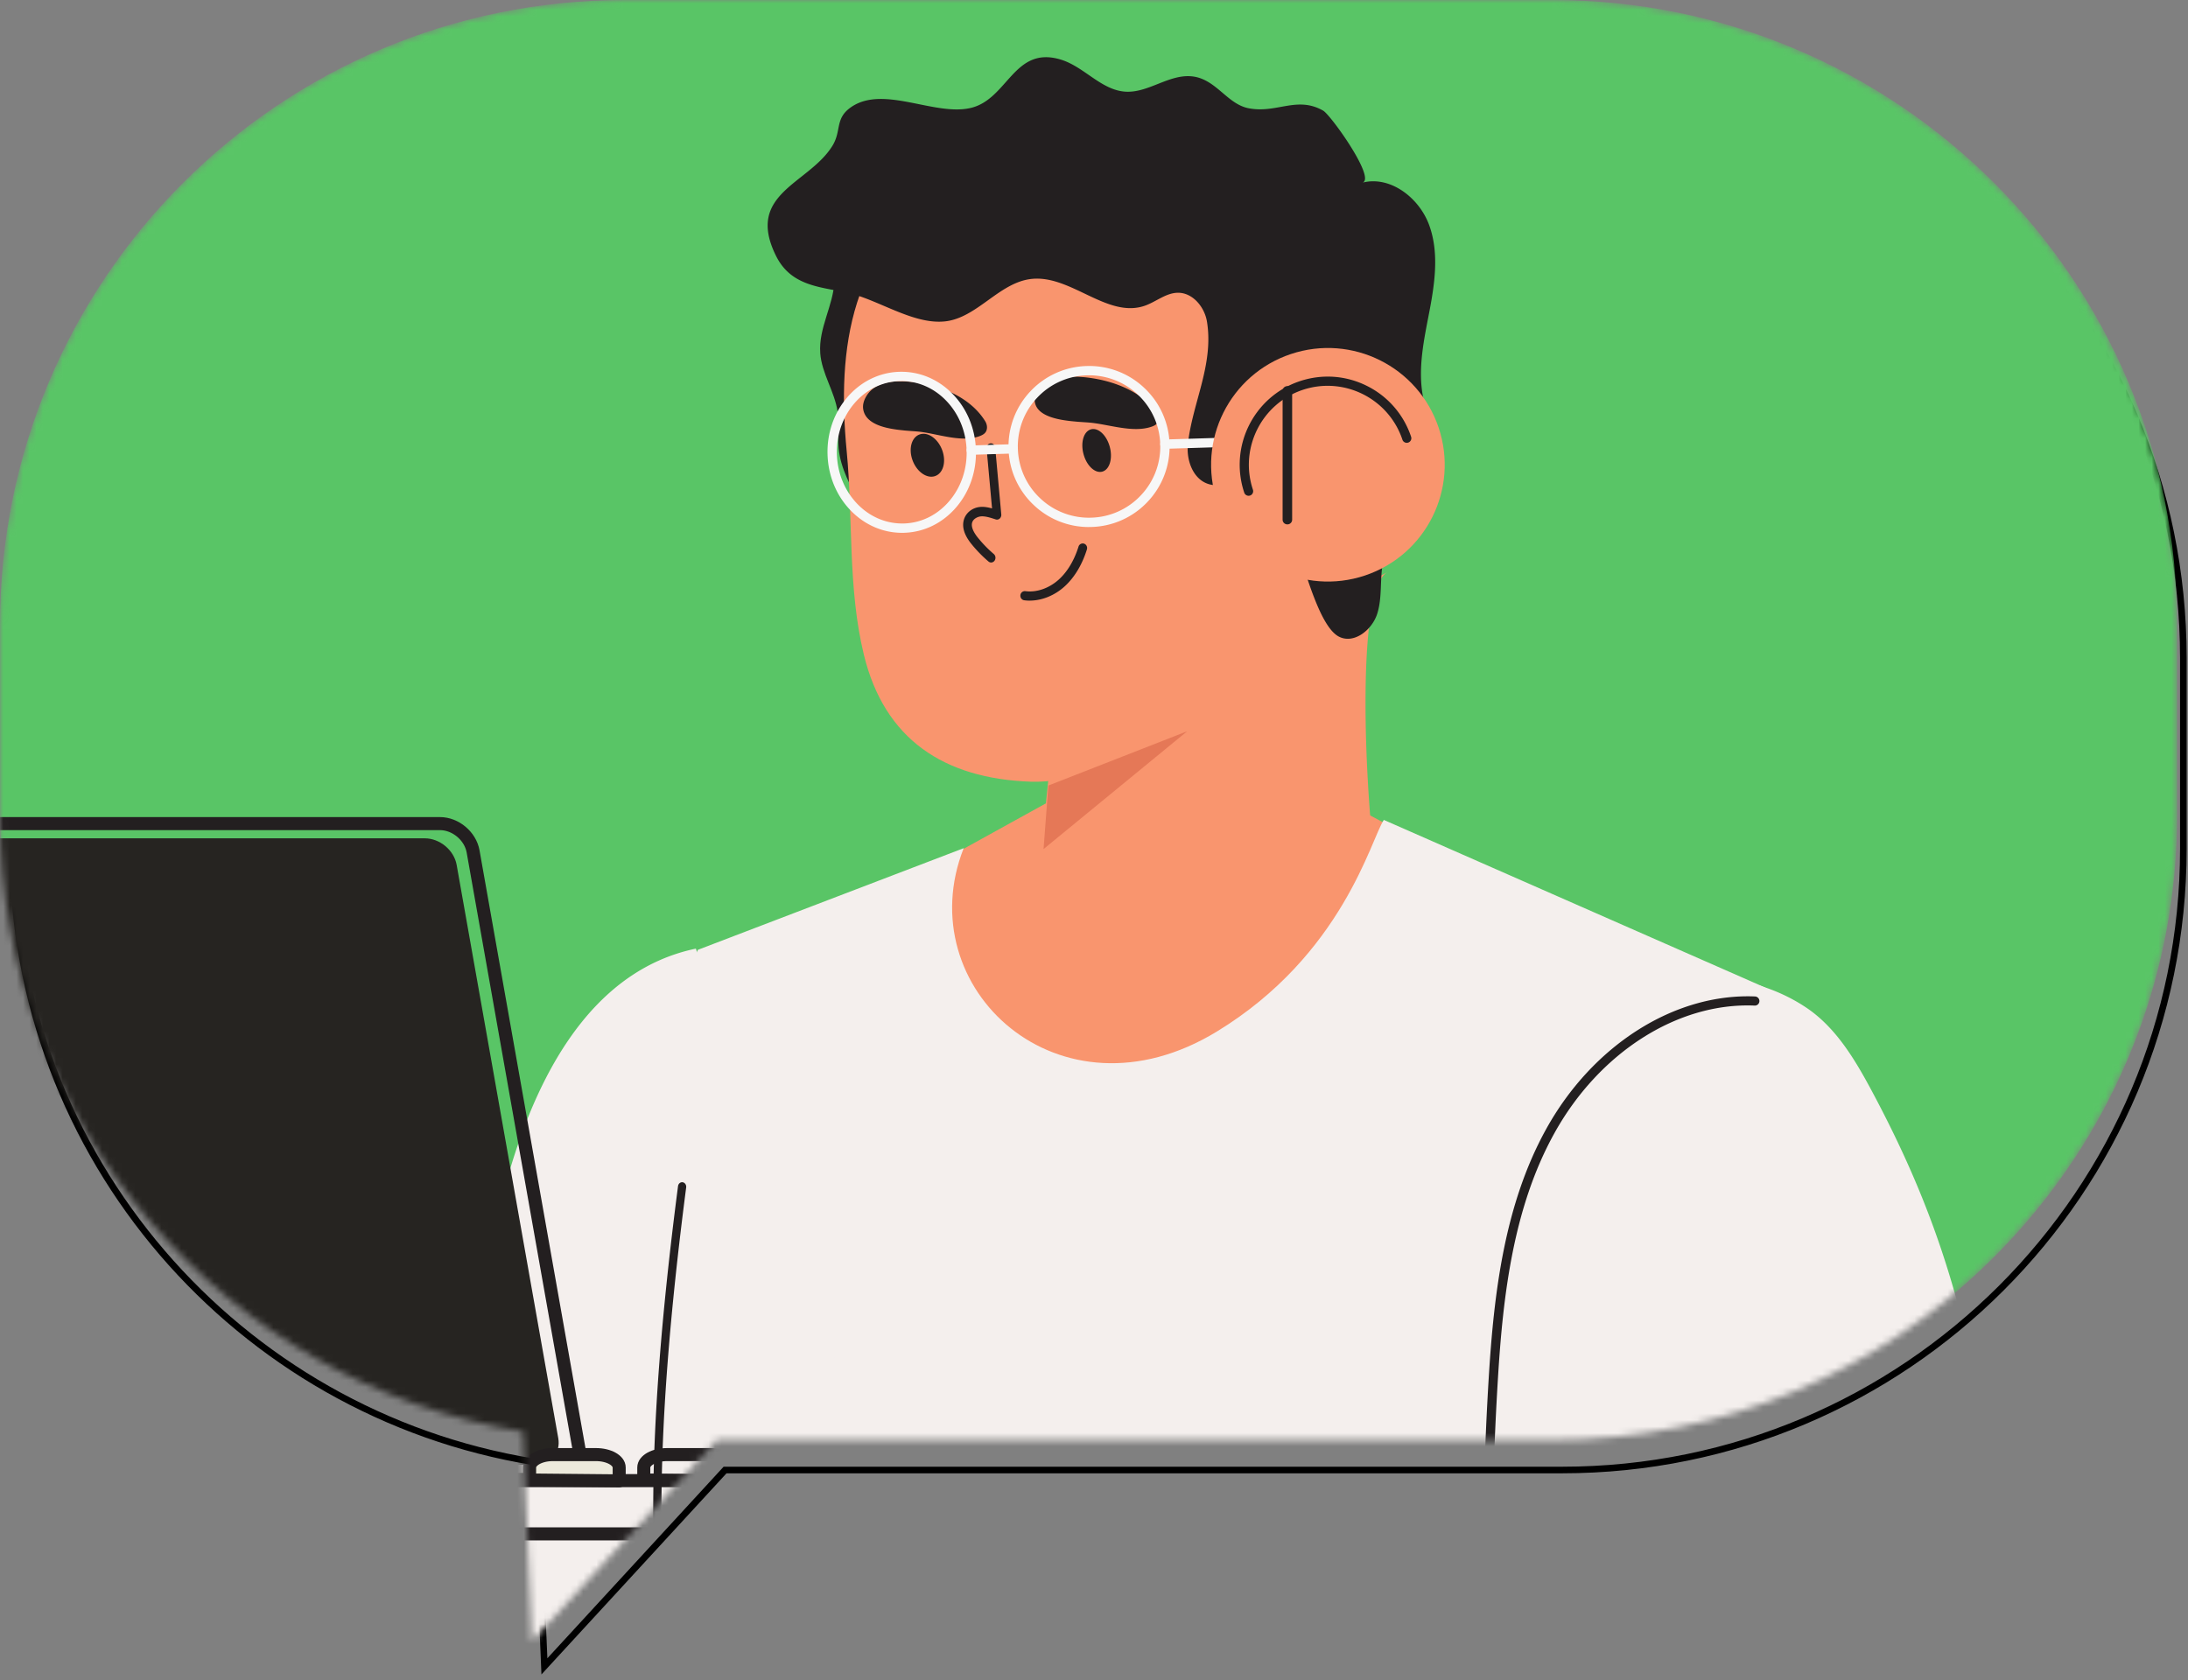 <svg width="332" height="255" fill="none" xmlns="http://www.w3.org/2000/svg"><rect width="100%" height="100%" fill="#808080" stroke="none"/><path d="M109.869 223.268l.148-.162h126.985c52.076 0 94.292-42.216 94.292-94.292V99.856c0-52.075-42.216-94.292-94.292-94.292H96.234c-52.075 0-94.292 42.217-94.287 94.287v28.959c0 46.857 34.18 85.722 78.965 93.045l.402.066.017.407 1.276 30.576 27.262-29.636z" stroke="#000"/><mask id="a" style="mask-type:luminance" maskUnits="userSpaceOnUse" x="0" y="0" width="331" height="250"><path d="M94.787 0h140.768c52.352 0 94.792 42.44 94.792 94.792v28.958c0 52.352-42.44 94.792-94.792 94.792H108.79l-28.08 30.525-1.325-31.783C34.36 209.922 0 170.851 0 123.745V94.787C-.005 42.44 42.435 0 94.787 0z" fill="#fff"/></mask><g mask="url(#a)"><path d="M235.561 0H94.793C42.442 0 .001 42.44.001 94.792v28.958c0 52.352 42.44 94.792 94.792 94.792H221.56l28.079 30.525 1.326-31.783c45.024-7.362 79.384-46.433 79.384-93.539V94.787C330.353 42.44 287.913 0 235.561 0z" fill="#59C566"/><path d="M79.855 240.365c-1.466 10.759-2.514 21.646-3.217 32.753-1.138 18.009-2.053 36.034-2.842 54.059l41.528 1.289c1.466-20.262 2.927-40.52 4.393-60.783 1.082-14.943-.337-27.236-1.679-42.166a686.863 686.863 0 01-2.752-64.753c.013-2.849-1.3-13.042-3.46-14.456-2.224-1.457-12.309 7.314-14.26 9.237-6.442 6.336-9.846 15.715-12.718 24.839-6.301 20.043-2.22 39.611-4.993 59.977v.004zm127.757-97.57c-3.4 5.569-7.891 10.402-13.6 13.671-7.952 4.555-18.026 5.626-26.379 1.877-4.596-2.067-9.694-6.111-10.528-11.323-.711-4.441 2.327-32.061 2.327-32.061-1.873 1.018 29.194-16.257 51.104-28.14-5.382 2.917-3.199 40.56-.746 52.019.318 1.476-1.397 2.675-2.183 3.957h.005z" fill="#F9956E"/><path d="M111.199 213.482a64.25 64.25 0 001.182 3.203c3.077 7.647 7.595 14.877 14.218 19.748 19.986 14.701 53.742 1.9 73.965-8.056 11.708-5.76 21.292-16.816 28.84-27.357 6.507-9.087 11.355-19.597 12.124-30.52 1.616-22.998-13.749-36.109-31.835-45.785l-9.985-5.339-38.218 1.014s-23.527 12.987-25.539 14.13c-1.65.937-3.279 3.938-4.96 4.918l-.047.03c-1.337.787-2.673 1.59-3.98 2.424-21.916 14.053-23.269 49.418-15.765 71.594v-.004z" fill="#F9956E"/><path d="M146.228 128.729c-8.355 21.188 14.541 42.38 38.394 27.842 19.125-11.657 23.399-29.214 25.354-32.131l57.811 25.421c16.469 9.411 7.371 217.454-11.444 258.699-22.178 9.046-149.438-50.019-157.888-65.13-.966-1.729 9.782-41.855 9.206-52.238-.842-15.162-5.189-36.957-7.221-52.007-.786-5.807-1.658-11.613-1.89-17.472-.318-8.017 4.485-72.037 7.354-77.56l40.324-15.424z" fill="#F4EFED"/><path d="M246.096 168.295c6.021-5.219 14.722-6.789 22.447-1.562 6.176 4.177 12.291 11.418 15.215 18.134 8.983 20.664 11.413 42.532 15.055 63.987 3.771 22.217 1.384 50.251 1.717 72.377l-55.511-12.584c-2.24-.172-4.567-70.647-6.4-83.089-3.465-23.529-7.163-28.133 4.009-53.503.692-1.571 2.167-2.638 3.464-3.76h.004z" fill="#F9956E"/><path d="M230.255 178.392c1.715-7.769 4.123-15.663 9.226-21.748 8.285-9.879 24.033-10.773 34.58-3.725 4.474 2.99 7.357 7.803 9.906 12.556 7.909 14.76 12.639 27.901 15.907 44.552a336.715 336.715 0 016.163 54.66c-1.142.034-2.446.077-3.588.111l-69.709 2.17s-8.969-59.214-2.489-88.572l.004-.004zm-124.669-34.417c-31.626 6.608-38.216 64.317-33.15 121.546 1.15-.034 2.461-.077 3.61-.112l70.099-2.178-40.559-119.256z" fill="#F4EFED"/><path d="M124.46 53.59c.225 3.102 2.197 5.844 2.642 8.92.26 1.818-.023 3.671.148 5.498.287 3.076 1.837 5.876 3.356 8.574.251.445.678.965 1.163.8.305-.102.454-.436.548-.742.431-1.431.292-2.96.288-4.454-.027-5.01 1.41-9.89 2.425-14.797 1.02-4.907 1.609-10.111-.067-14.836-.669-1.885-1.801-3.752-3.639-4.578-1.217-.547-3.063-.503-4.101.435-1.397 1.267-.53 2.57-.607 4.254-.17 3.738-2.43 7.12-2.151 10.92l-.005.005z" fill="#231F20"/><path d="M165.643 117.1c4.014-1.295 7.966-3.165 11.529-4.692 8.517-3.643 16.615-9.202 21.869-16.911 9.262-13.602 13.549-30.272 6.638-45.847-9.96-22.449-39.546-33.997-61.591-21.14-15.098 8.808-17.122 24.318-15.614 39.968.984 10.209.146 20.768 2.607 30.897 3.123 12.853 12.169 18.802 25.33 19.266 3.022.105 6.149-.547 9.232-1.545v.004z" fill="#F9956E"/><path d="M164.458 69.086c.532 1.754 1.836 2.856 2.908 2.459 1.076-.397 1.512-2.137.98-3.891s-1.836-2.855-2.908-2.459c-1.076.397-1.512 2.137-.98 3.891zm-26.007.724c.621 1.754 2.142 2.855 3.393 2.459 1.255-.397 1.764-2.138 1.143-3.892-.621-1.753-2.142-2.855-3.392-2.458-1.256.396-1.764 2.137-1.144 3.89zm11.942 15.563a.616.616 0 01-.402-.152 19.88 19.88 0 01-2.581-2.648c-1.121-1.381-1.498-2.652-1.125-3.784.337-1.016 1.291-1.743 2.435-1.85.589-.058 1.218.063 1.811.223l-.828-9.084c-.037-.397.227-.749.588-.79.357-.04.682.25.719.647l.921 10.136a.76.76 0 01-.236.629.608.608 0 01-.604.133c-.706-.231-1.583-.525-2.257-.459-.503.05-1.132.353-1.315.91-.243.74.341 1.68.873 2.335.73.9 1.538 1.73 2.402 2.465a.765.765 0 01.118 1.008.642.642 0 01-.519.28zm12.804-21.394c-2.548-.218-5.82-.76-6.175-2.976-.097-.587.105-1.192.426-1.701.988-1.59 2.854-2.096 4.695-2.142 4.721-.11 10.715 1.558 13.394 5.545.317.472.396 1.13.022 1.566-.197.23-.487.365-.777.472-2.833 1.02-6.583-.361-9.495-.608-.545-.045-1.278-.082-2.086-.152l-.004-.004z" fill="#231F20"/><path d="M137.152 65.323c-2.548-.238-5.819-.83-6.175-3.246-.097-.642.105-1.3.426-1.856.988-1.736 2.854-2.287 4.695-2.336 4.721-.121 10.715 1.699 13.394 6.048.317.515.396 1.233.022 1.708-.197.251-.487.4-.777.516-2.833 1.112-6.583-.395-9.495-.664-.545-.05-1.278-.09-2.086-.166l-.004-.004zm62.178 25.189c-.665-1.732-1.194-3.425-1.566-4.47-1.859-5.228-3.539-10.551-5.494-15.796-1.535.528-2.843 1.552-4.26 2.343-1.417.792-3.105 1.359-4.649.87-2.353-.742-3.381-3.64-3.11-6.1.691-6.239 3.937-11.989 2.896-18.512-.359-2.247-2.161-4.44-4.427-4.414-1.81.022-3.306 1.376-5.016 1.97-5.721 1.982-11.28-4.797-17.29-4.058-4.876.598-8.187 5.943-13.073 6.436-4.92.497-10.261-3.464-15.085-4.431-4.164-.831-8.314-1.095-10.51-5.526-4.702-9.482 4.964-10.867 8.564-16.696 1.421-2.304.323-4.15 2.86-5.886 4.943-3.38 12.719 1.472 18.199.123 5.599-1.385 6.504-9.522 13.651-7.302 3.494 1.086 6.084 4.611 9.731 4.849 3.403.224 6.465-2.55 9.872-2.343 3.814.233 5.476 4.198 8.817 4.857 4.287.844 7.335-1.908 11.329.365 1.172.668 8.095 10.375 5.948 10.933 4.234-1.099 8.607 2.282 10.129 6.405 1.518 4.123.893 8.7.07 13.016-.822 4.317-1.823 8.748-.992 13.065.468 2.431 1.513 4.766 1.574 7.24.162 6.612-6.477 11.514-7.671 18.015-.468 2.541-.07 5.227-.853 7.689-.783 2.462-3.543 4.65-5.826 3.46-1.527-.796-2.821-3.5-3.818-6.107v.005zm-43.079.648a6.04 6.04 0 01-.838-.056c-.365-.047-.626-.396-.58-.78a.677.677 0 01.75-.604c1.709.229 3.609-.435 5.082-1.767 1.302-1.182 2.335-2.91 2.986-4.993a.667.667 0 01.842-.448c.353.12.543.513.431.875-.725 2.324-1.895 4.264-3.38 5.613-1.522 1.384-3.451 2.156-5.293 2.156v.004z" fill="#231F20"/><path d="M136.876 80.867c-2.897 0-5.644-1.185-7.764-3.358-2.186-2.238-3.441-5.261-3.542-8.513-.101-3.252.97-6.346 3.011-8.716 2.058-2.388 4.849-3.753 7.869-3.85 3.024-.091 5.894 1.098 8.093 3.354 2.185 2.238 3.44 5.262 3.541 8.514.101 3.252-.97 6.346-3.01 8.716-2.059 2.387-4.85 3.752-7.869 3.848-.11 0-.22.005-.329.005zm-.097-23.023h-.285c-2.616.079-5.047 1.273-6.838 3.357-1.808 2.102-2.756 4.854-2.668 7.75.088 2.897 1.207 5.583 3.142 7.571 1.918 1.966 4.415 2.997 7.035 2.927 2.616-.079 5.047-1.272 6.838-3.357 1.808-2.102 2.756-4.854 2.668-7.75-.088-2.897-1.207-5.583-3.142-7.57-1.848-1.897-4.235-2.932-6.75-2.932v.004zm28.461 22.145a12.118 12.118 0 01-8.361-3.318 12.14 12.14 0 01-3.844-8.527 12.147 12.147 0 013.309-8.747 12.14 12.14 0 018.527-3.844 12.138 12.138 0 018.746 3.309 12.14 12.14 0 013.845 8.527 12.147 12.147 0 01-3.309 8.747 12.133 12.133 0 01-8.527 3.844c-.128 0-.259.004-.386.004v.005zm.017-23.027c-.114 0-.228 0-.342.004a10.724 10.724 0 00-7.54 3.401 10.734 10.734 0 00-2.927 7.733 10.724 10.724 0 003.401 7.54 10.744 10.744 0 007.733 2.927 10.728 10.728 0 007.54-3.401 10.734 10.734 0 002.927-7.733 10.727 10.727 0 00-3.401-7.54 10.742 10.742 0 00-7.391-2.931z" fill="#F7F7F7"/><path d="M147.374 69.026a.705.705 0 01-.706-.684.704.704 0 01.684-.729l6.364-.197a.71.71 0 01.728.684.703.703 0 01-.684.729l-6.364.197h-.022zm29.381-.908a.703.703 0 01-.706-.685.703.703 0 01.684-.728l17.182-.531a.713.713 0 01.728.684.704.704 0 01-.684.729l-17.182.53h-.022z" fill="#F7F7F7"/><path d="M159.077 119.222l21.071-8.244-21.803 17.886.732-9.642z" fill="#E57857"/><path d="M226.867 268.416a.7.7 0 01-.698-.633c-1.453-16.39-1.548-37.801-.269-58.738.785-12.79 2.377-26.204 8.684-37.637 7.044-12.768 19.492-20.679 31.715-20.175.386.017.685.34.668.723a.69.69 0 01-.729.663c-11.702-.491-23.639 7.149-30.427 19.452-6.176 11.192-7.742 24.425-8.514 37.056-1.28 20.872-1.18 42.206.264 58.531a.697.697 0 01-.637.754h-.061l.004.004zm-123.312-3.618c-.27 0-.517-.197-.598-.502-5.094-19.508-5.117-45.499-.074-84.276.051-.378.363-.639.707-.588.34.056.576.408.529.785-5.016 38.571-5.005 64.382.039 83.693.096.369-.093.751-.425.858a.617.617 0 01-.174.026l-.004.004z" fill="#231F20"/><path d="M184.686 76.161c3.106 9.284 13.144 14.287 22.428 11.186 9.28-3.107 14.287-13.144 11.185-22.428-3.106-9.284-13.143-14.287-22.427-11.185-9.284 3.106-14.288 13.143-11.186 22.427z" fill="#F9956E"/><path d="M189.457 75.244a.697.697 0 01-.659-.475c-2.336-6.988 1.444-14.58 8.427-16.916 3.383-1.13 7-.88 10.189.717a13.292 13.292 0 016.703 7.721.695.695 0 11-1.319.44c-2.091-6.262-8.879-9.65-15.134-7.557-6.254 2.093-9.638 8.892-7.547 15.155a.694.694 0 01-.66.915z" fill="#231F20"/><path d="M195.342 79.584a.712.712 0 01-.723-.702V59.304c0-.388.323-.702.723-.702.4 0 .724.314.724.702v19.578a.713.713 0 01-.724.702z" fill="#231F20"/><path d="M66.762 125H-75.407c-2.361 0-3.941 1.888-3.528 4.218l1.295 7.307 14.848 83.798c.413 2.328 2.662 4.216 5.023 4.216H84.4c2.36 0 3.941-1.888 3.529-4.216L73.08 136.525l-1.295-7.307c-.413-2.33-2.662-4.218-5.023-4.218v0z" stroke="#231F20" stroke-width="1.98" stroke-linecap="round" stroke-linejoin="round"/><path d="M81.309 222.303H-55.514c-2.273 0-4.434-1.802-4.828-4.026l-14.182-80.035-1.237-6.979c-.394-2.225 1.128-4.029 3.401-4.029H64.462c2.272 0 4.435 1.804 4.829 4.029l1.237 6.979 14.182 80.036c.393 2.224-1.13 4.026-3.402 4.026v-.001z" fill="#262421"/><path d="M-59.3 224.714h210.622v4.768a3.322 3.322 0 01-3.322 3.319H-56.186a3.114 3.114 0 01-3.114-3.111v-4.976z" stroke="#231F20" stroke-width="1.98" stroke-linecap="round" stroke-linejoin="round"/><path d="M145.99 224.752v-2.026c0-1.083-1.578-1.96-3.524-1.96h-6.546c-1.946 0-3.524.877-3.524 1.96v1.896l13.594.13v0zm-17.384 0v-2.026c0-1.083-1.579-1.96-3.525-1.96h-6.545c-1.947 0-3.525.877-3.525 1.96v1.896l13.595.13v0zm-17.327 0v-2.026c0-1.083-1.578-1.96-3.524-1.96h-6.545c-1.947 0-3.525.877-3.525 1.96v1.896l13.594.13z" stroke="#231F20" stroke-width="1.98" stroke-linecap="round" stroke-linejoin="round"/><path d="M93.953 224.752v-2.026c0-1.083-1.578-1.96-3.524-1.96h-6.546c-1.946 0-3.524.877-3.524 1.96v1.896l13.594.13z" fill="#EDEADC"/><path d="M93.953 224.752v-2.026c0-1.083-1.578-1.96-3.524-1.96h-6.546c-1.946 0-3.524.877-3.524 1.96v1.896l13.594.13z" stroke="#231F20" stroke-width="1.98" stroke-linecap="round" stroke-linejoin="round"/><path d="M75.498 224.752v-2.026c0-1.083-1.578-1.96-3.524-1.96h-6.546c-1.946 0-3.524.877-3.524 1.96v1.896l13.594.13z" fill="#2D67BF"/><path d="M75.498 224.752v-2.026c0-1.083-1.578-1.96-3.524-1.96h-6.546c-1.946 0-3.524.877-3.524 1.96v1.896l13.594.13z" stroke="#231F20" stroke-width="1.98" stroke-linecap="round" stroke-linejoin="round"/><path d="M57.793 224.752v-2.026c0-1.083-1.578-1.96-3.524-1.96h-6.546c-1.946 0-3.524.877-3.524 1.96v1.896l13.594.13z" fill="#2D67BF"/><path d="M57.793 224.752v-2.026c0-1.083-1.578-1.96-3.524-1.96h-6.546c-1.946 0-3.524.877-3.524 1.96v1.896l13.594.13z" fill="#2D67BF" stroke="#231F20" stroke-width="1.98" stroke-linecap="round" stroke-linejoin="round"/><path d="M38.108 224.752v-2.026c0-1.083-1.578-1.96-3.525-1.96h-6.545c-1.947 0-3.525.877-3.525 1.96v1.896l13.595.13z" fill="#EDEADC"/><path d="M38.108 224.752v-2.026c0-1.083-1.578-1.96-3.525-1.96h-6.545c-1.947 0-3.525.877-3.525 1.96v1.896l13.595.13z" stroke="#231F20" stroke-width="1.98" stroke-linecap="round" stroke-linejoin="round"/><path d="M18.887 224.752v-2.026c0-1.083-1.578-1.96-3.525-1.96H8.817c-1.946 0-3.525.877-3.525 1.96v1.896l13.595.13z" fill="#EDEADC"/><path d="M18.887 224.752v-2.026c0-1.083-1.578-1.96-3.525-1.96H8.817c-1.946 0-3.525.877-3.525 1.96v1.896l13.595.13zm21.749 0v8.047" stroke="#231F20" stroke-width="1.98" stroke-linecap="round" stroke-linejoin="round"/></g></svg>